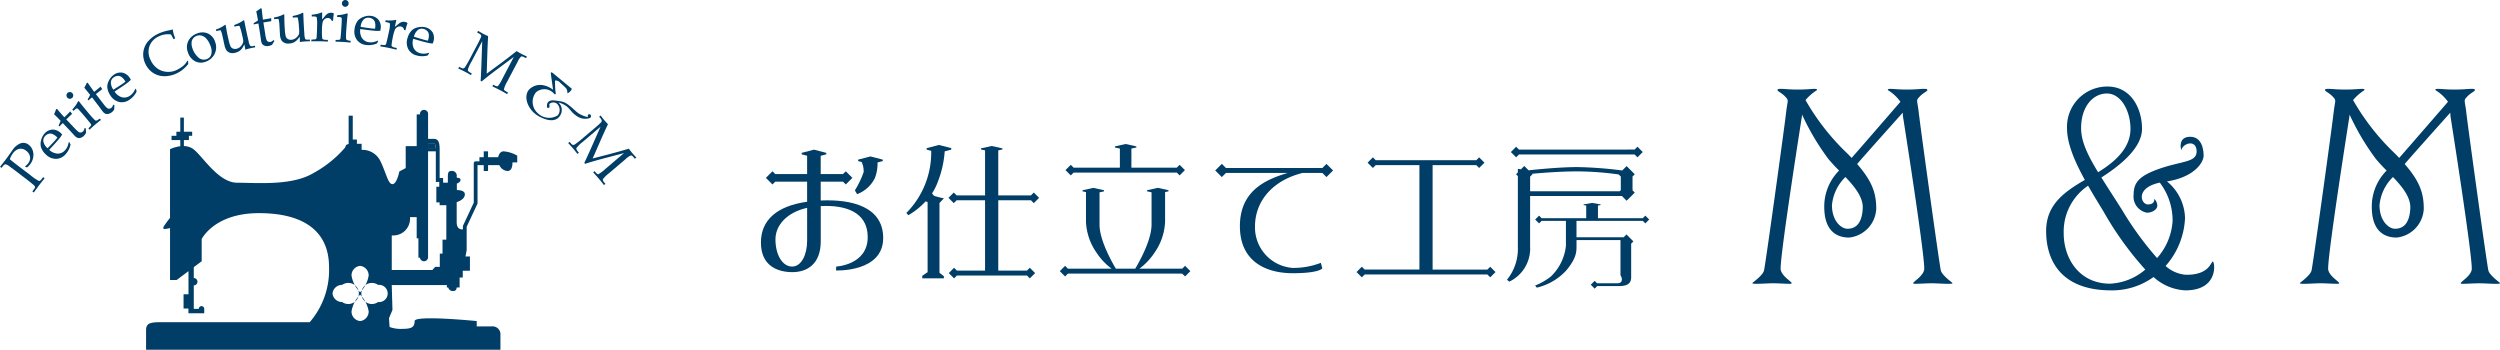 <svg xmlns="http://www.w3.org/2000/svg" width="368" height="51.477" viewBox="0 0 368 51.477">
  <g id="グループ_35" data-name="グループ 35" transform="translate(-28 -14.261)">
    <g id="グループ_32" data-name="グループ 32" transform="translate(-203.521 -755.083)">
      <g id="グループ_14" data-name="グループ 14" transform="translate(231.521 790.374)">
        <path id="パス_92" data-name="パス 92" d="M232.967,784.334q.484.406,1.057.843l2,1.518a6.718,6.718,0,0,0,1.225.834c.117.022.264-.083.44-.318l.182-.241.222.167c-.329.4-.583.719-.767.958-.159.211-.435.587-.823,1.135l-.222-.169.241-.314a.622.622,0,0,0,.161-.326.428.428,0,0,0-.157-.248c-.1-.1-.431-.366-.988-.811l-1.867-1.419-.732-.543a1.3,1.3,0,0,0-.627-.323c-.114.007-.257.127-.435.358l-.132.174-.219-.166c.234-.282.52-.649.861-1.1.2-.264.416-.563.647-.894.154-.221.269-.383.353-.495a2.489,2.489,0,0,1,1.245-.995,1.277,1.277,0,0,1,1.122.251,1.729,1.729,0,0,1,.565.779,2.017,2.017,0,0,1,.09,1.053,2.3,2.3,0,0,1-.443,1.025,3.265,3.265,0,0,1-.465.475l-.316-.129a2.774,2.774,0,0,0,.468-.456,1.274,1.274,0,0,0,.289-.99,1.361,1.361,0,0,0-.583-.889,1.221,1.221,0,0,0-.993-.279,1.622,1.622,0,0,0-.96.692A2.951,2.951,0,0,0,232.967,784.334Z" transform="translate(-231.521 -781.923)" fill="#003d67"/>
      </g>
      <g id="グループ_15" data-name="グループ 15" transform="translate(237.491 788.421)">
        <path id="パス_93" data-name="パス 93" d="M236.366,783.732a1.925,1.925,0,0,0,1.267.56,1.442,1.442,0,0,0,1.078-.511,1.883,1.883,0,0,0,.336-.518,2.459,2.459,0,0,0,.186-.645l.1-.013.176.354a3.259,3.259,0,0,1-.274.769,3.035,3.035,0,0,1-.46.655,1.9,1.9,0,0,1-1.389.679,2.1,2.1,0,0,1-1.5-.632,2.56,2.56,0,0,1-.732-1.092,1.888,1.888,0,0,1,.018-1,2.175,2.175,0,0,1,.493-.985,1.664,1.664,0,0,1,1.169-.6,1.724,1.724,0,0,1,1.252.532l.184.181a3.275,3.275,0,0,1-.3.468c-.2.249-.48.575-.854.986Zm-.237-.231c.321-.321.669-.682,1.038-1.087a5.713,5.713,0,0,0,.408-.491l-.181-.166a1.779,1.779,0,0,0-.645-.383.8.8,0,0,0-.493.007,1.1,1.1,0,0,0-.483.316.952.952,0,0,0-.264.823A1.761,1.761,0,0,0,236.128,783.5Z" transform="translate(-235.092 -780.755)" fill="#003d67"/>
      </g>
      <g id="グループ_16" data-name="グループ 16" transform="translate(239.474 785.381)">
        <path id="パス_94" data-name="パス 94" d="M238.074,780.47l1.187,1.252a5.249,5.249,0,0,0,.627.592.5.5,0,0,0,.334.092.535.535,0,0,0,.318-.159.618.618,0,0,0,.145-.209.868.868,0,0,0,.07-.272l.2.022.037.659a2.812,2.812,0,0,1-.147.246,1.468,1.468,0,0,1-.169.194,1.184,1.184,0,0,1-.481.3.743.743,0,0,1-.443.007,1.238,1.238,0,0,1-.465-.339l-.572-.627-1.148-1.212c-.164.156-.326.323-.486.5l-.13-.137a7.2,7.2,0,0,0,.3-.7c-.289-.3-.612-.624-.965-.965a6.435,6.435,0,0,0,.3-.759l.144-.015q.211.273,1.063,1.227c.259-.247.466-.45.625-.614l.242-.254.278.363-.134.12-.609.583Z" transform="translate(-236.278 -778.937)" fill="#003d67"/>
      </g>
      <g id="グループ_17" data-name="グループ 17" transform="translate(241.309 782.893)">
        <path id="パス_95" data-name="パス 95" d="M237.548,777.563a.473.473,0,0,1,.359-.112.48.48,0,0,1,.341.174.486.486,0,0,1,.119.361.5.5,0,0,1-.533.455.5.5,0,0,1-.286-.878Zm1.533,1.252.125-.02c.127.182.274.374.44.577.54.662.945,1.149,1.209,1.459a9.709,9.709,0,0,0,.664.716.349.349,0,0,0,.209.114.624.624,0,0,0,.3-.137l.256-.164.164.194c-.339.264-.642.508-.908.737s-.522.46-.774.7l-.165-.192.261-.277c.1-.1.154-.182.15-.237a1.024,1.024,0,0,0-.227-.364q-.349-.439-.986-1.185c-.3-.346-.53-.607-.7-.786a.274.274,0,0,0-.184-.1.538.538,0,0,0-.269.157l-.251.212-.165-.192c.237-.272.408-.48.507-.622A6.18,6.18,0,0,0,239.081,778.815Z" transform="translate(-237.376 -777.449)" fill="#003d67"/>
      </g>
      <g id="グループ_18" data-name="グループ 18" transform="translate(243.929 781.531)">
        <path id="パス_96" data-name="パス 96" d="M240.65,778.3l1.052,1.369a4.929,4.929,0,0,0,.562.655.5.5,0,0,0,.319.125.518.518,0,0,0,.333-.125.575.575,0,0,0,.167-.191.9.9,0,0,0,.1-.264l.194.042-.033.66a2.466,2.466,0,0,1-.171.226,1.344,1.344,0,0,1-.7.42.728.728,0,0,1-.445-.04,1.2,1.2,0,0,1-.425-.386l-.5-.682-1.018-1.326c-.179.137-.359.288-.535.451l-.117-.15a7.341,7.341,0,0,0,.369-.665q-.386-.5-.859-1.06a6.609,6.609,0,0,0,.375-.724h.145c.119.2.43.64.93,1.329.283-.217.51-.4.685-.542l.267-.229.237.39-.144.105-.669.518Z" transform="translate(-238.943 -776.634)" fill="#003d67"/>
      </g>
      <g id="グループ_19" data-name="グループ 19" transform="translate(247.298 780.014)">
        <path id="パス_97" data-name="パス 97" d="M242.048,778.534a1.921,1.921,0,0,0,1.1.846,1.454,1.454,0,0,0,1.169-.239,1.9,1.9,0,0,0,.45-.425,2.5,2.5,0,0,0,.334-.585l.1.013.089.386a3.084,3.084,0,0,1-.451.68,3,3,0,0,1-.6.528,1.913,1.913,0,0,1-1.511.329,2.12,2.12,0,0,1-1.306-.973,2.558,2.558,0,0,1-.451-1.235,1.855,1.855,0,0,1,.257-.963,2.175,2.175,0,0,1,.712-.839,1.666,1.666,0,0,1,1.281-.3,1.723,1.723,0,0,1,1.088.813l.135.222a4.049,4.049,0,0,1-.408.381c-.247.192-.6.445-1.065.751Zm-.176-.281c.388-.236.812-.5,1.269-.807.182-.122.354-.249.513-.379l-.137-.2a1.763,1.763,0,0,0-.535-.527.79.79,0,0,0-.48-.11,1.08,1.08,0,0,0-.545.189.971.971,0,0,0-.455.736A1.787,1.787,0,0,0,241.872,778.253Z" transform="translate(-240.958 -775.726)" fill="#003d67"/>
      </g>
      <g id="グループ_20" data-name="グループ 20" transform="translate(252.607 773.685)">
        <path id="パス_98" data-name="パス 98" d="M248.589,773.365l-.369-.692a3.05,3.05,0,0,0-.906,0,3.111,3.111,0,0,0-.863.269,2.554,2.554,0,0,0-1.408,1.468,2.621,2.621,0,0,0,.184,2.05,3.1,3.1,0,0,0,.976,1.21,2.666,2.666,0,0,0,1.381.5,2.758,2.758,0,0,0,1.441-.256,5.02,5.02,0,0,0,.993-.622,2.372,2.372,0,0,0,.6-.754l.12.038c0,.15.01.3.022.446a5.143,5.143,0,0,1-.771.789,4.347,4.347,0,0,1-.891.568,4.136,4.136,0,0,1-1.9.438,3.01,3.01,0,0,1-1.633-.5,3.182,3.182,0,0,1-1.112-1.314,3.141,3.141,0,0,1-.311-1.689,2.985,2.985,0,0,1,.647-1.563,4.459,4.459,0,0,1,1.628-1.219,6.218,6.218,0,0,1,1.4-.44c.274-.062.5-.114.669-.159a3.9,3.9,0,0,0,.363,1.3Z" transform="translate(-244.134 -771.941)" fill="#003d67"/>
      </g>
      <g id="グループ_21" data-name="グループ 21" transform="translate(259.037 774.116)">
        <path id="パス_99" data-name="パス 99" d="M248.114,775.1a2.145,2.145,0,0,1-.1-1.127,2,2,0,0,1,.493-.985,2.363,2.363,0,0,1,1-.644,2.039,2.039,0,0,1,1.6.03,1.979,1.979,0,0,1,1.016,1.209,2.187,2.187,0,0,1-.12,1.877,2.306,2.306,0,0,1-1.292,1.062,1.87,1.87,0,0,1-1.545-.085A2.255,2.255,0,0,1,248.114,775.1Zm.675-.565a3.1,3.1,0,0,0,.863,1.344,1.175,1.175,0,0,0,1.224.254,1.046,1.046,0,0,0,.677-.665,1.935,1.935,0,0,0-.1-1.269,3.107,3.107,0,0,0-.562-1.02,1.5,1.5,0,0,0-.716-.5,1.206,1.206,0,0,0-.741.022,1.169,1.169,0,0,0-.535.373,1.049,1.049,0,0,0-.231.582A2.065,2.065,0,0,0,248.789,774.536Z" transform="translate(-247.98 -772.199)" fill="#003d67"/>
      </g>
      <g id="グループ_22" data-name="グループ 22" transform="translate(263.302 772.328)">
        <path id="パス_100" data-name="パス 100" d="M254.866,775.459l-.14-.782-.186.338a1.835,1.835,0,0,1-.49.594,1.938,1.938,0,0,1-.721.313,1.29,1.29,0,0,1-.7,0,1.011,1.011,0,0,1-.507-.324,2.009,2.009,0,0,1-.323-.786c-.048-.194-.1-.421-.15-.679l-.155-.691a3.794,3.794,0,0,0-.236-.794c-.038-.048-.137-.052-.291-.015l-.379.092-.057-.234a4.886,4.886,0,0,0,1.023-.473l.323-.219c.05-.013.082.017.1.089l.077.441c.1.615.221,1.18.348,1.7a4.518,4.518,0,0,0,.3.976.678.678,0,0,0,.354.294.881.881,0,0,0,.533.022,1.209,1.209,0,0,0,.665-.431,1.319,1.319,0,0,0,.308-.624,4.139,4.139,0,0,0-.164-.915,9.256,9.256,0,0,0-.38-1.364c-.043-.053-.179-.052-.408,0l-.338.082-.057-.236a6.553,6.553,0,0,0,.721-.3,4.238,4.238,0,0,0,.6-.359.18.18,0,0,1,.072-.042c.048-.013.079.01.092.064l.08.4q.291,1.475.56,2.586a1.982,1.982,0,0,0,.236.7.488.488,0,0,0,.44.037l.246-.06.062.247c-.361.065-.667.129-.914.189A5.157,5.157,0,0,0,254.866,775.459Z" transform="translate(-250.531 -771.129)" fill="#003d67"/>
      </g>
      <g id="グループ_23" data-name="グループ 23" transform="translate(268.849 770.556)">
        <path id="パス_101" data-name="パス 101" d="M255.292,772.169l.272,1.7a5.03,5.03,0,0,0,.179.844.515.515,0,0,0,.222.264.545.545,0,0,0,.353.048.593.593,0,0,0,.237-.09.866.866,0,0,0,.212-.187l.149.132-.343.563a2.212,2.212,0,0,1-.259.119,1.564,1.564,0,0,1-.249.067,1.2,1.2,0,0,1-.563-.03.753.753,0,0,1-.369-.246,1.25,1.25,0,0,1-.189-.543l-.117-.841-.262-1.65c-.222.035-.451.082-.685.14l-.03-.186c.236-.137.45-.272.644-.411-.069-.415-.152-.859-.251-1.341a6.8,6.8,0,0,0,.675-.456l.127.067c.013.231.074.767.181,1.615.354-.059.64-.107.863-.152l.344-.072.023.456-.179.023-.833.137Z" transform="translate(-253.849 -770.069)" fill="#003d67"/>
      </g>
      <g id="グループ_24" data-name="グループ 24" transform="translate(271.848 771.224)">
        <path id="パス_102" data-name="パス 102" d="M259.453,774.781l-.013-.792-.237.3a1.856,1.856,0,0,1-.578.51,1.986,1.986,0,0,1-.761.2,1.3,1.3,0,0,1-.69-.114,1,1,0,0,1-.448-.4,2.038,2.038,0,0,1-.2-.828c-.013-.2-.028-.43-.04-.694l-.043-.707a3.826,3.826,0,0,0-.107-.819c-.032-.055-.127-.075-.286-.062l-.388.03-.02-.242a4.778,4.778,0,0,0,1.085-.3l.353-.167c.052,0,.079.032.085.1l.005.45q.013.935.075,1.732a4.729,4.729,0,0,0,.147,1.015.681.681,0,0,0,.3.344.874.874,0,0,0,.523.107,1.215,1.215,0,0,0,.726-.323,1.341,1.341,0,0,0,.4-.565,4.1,4.1,0,0,0-.017-.93,8.963,8.963,0,0,0-.162-1.408c-.033-.058-.165-.078-.4-.062l-.348.028-.018-.242a6.837,6.837,0,0,0,.759-.181,4.527,4.527,0,0,0,.647-.262.166.166,0,0,1,.077-.03c.05-.005.079.022.082.077l.015.41q.053,1.5.144,2.643a2.062,2.062,0,0,0,.124.727c.072.087.214.119.428.1l.252-.018.022.254c-.368.007-.677.022-.933.042A5.528,5.528,0,0,0,259.453,774.781Z" transform="translate(-255.643 -770.469)" fill="#003d67"/>
      </g>
      <g id="グループ_25" data-name="グループ 25" transform="translate(277.356 771.176)">
        <path id="パス_103" data-name="パス 103" d="M260.511,771.46a3.655,3.655,0,0,0,.39-.433,1.642,1.642,0,0,1,.466-.431.906.906,0,0,1,.446-.112.953.953,0,0,1,.371.064.088.088,0,0,1,.059.083l-.005.043a6.032,6.032,0,0,0-.1,1l-.2,0a.737.737,0,0,0-.232-.319.582.582,0,0,0-.331-.1.744.744,0,0,0-.483.169.838.838,0,0,0-.3.487,6.529,6.529,0,0,0-.1,1.24,8.926,8.926,0,0,0,.034,1.028c.008.1.037.167.082.194a1.043,1.043,0,0,0,.492.1l.264.005,0,.254c-.448-.027-.873-.045-1.274-.052s-.776,0-1.157.013l0-.256.423-.028a.448.448,0,0,0,.284-.079.883.883,0,0,0,.084-.425q.043-.634.055-1.5a4.945,4.945,0,0,0-.062-1.245c-.037-.079-.157-.122-.359-.125l-.368-.007,0-.254a6.531,6.531,0,0,0,.761-.114,3.027,3.027,0,0,0,.6-.186.264.264,0,0,1,.1-.028.079.079,0,0,1,.065.027.256.256,0,0,1,.013.12Z" transform="translate(-258.938 -770.44)" fill="#003d67"/>
      </g>
      <g id="グループ_26" data-name="グループ 26" transform="translate(280.907 769.344)">
        <path id="パス_104" data-name="パス 104" d="M262.766,771.31l.1.073c-.033.217-.062.458-.084.72-.074.853-.122,1.481-.149,1.889q-.035.569-.02.976a.346.346,0,0,0,.07.224.612.612,0,0,0,.309.112l.3.058-.017.254c-.426-.047-.814-.082-1.165-.1s-.7-.034-1.047-.035l.017-.254.38-.017c.147,0,.239-.024.274-.065a1.017,1.017,0,0,0,.09-.42c.038-.373.077-.884.117-1.538.028-.456.043-.806.043-1.053a.264.264,0,0,0-.065-.2.543.543,0,0,0-.3-.075l-.329-.022.017-.254a7.673,7.673,0,0,0,.8-.094A5.253,5.253,0,0,0,262.766,771.31Zm-.232-1.964a.468.468,0,0,1,.338.169.5.5,0,0,1-.4.828.481.481,0,0,1-.343-.169.475.475,0,0,1-.122-.358.491.491,0,0,1,.165-.346A.475.475,0,0,1,262.533,769.346Z" transform="translate(-261.062 -769.344)" fill="#003d67"/>
      </g>
      <g id="グループ_27" data-name="グループ 27" transform="translate(283.682 771.661)">
        <path id="パス_105" data-name="パス 105" d="M263.595,772.691a1.936,1.936,0,0,0,.273,1.359,1.455,1.455,0,0,0,1.04.585,1.929,1.929,0,0,0,.619-.025,2.492,2.492,0,0,0,.635-.222l.067.073-.187.348a2.992,2.992,0,0,1-.786.219,2.933,2.933,0,0,1-.8.005,1.915,1.915,0,0,1-1.357-.744,2.113,2.113,0,0,1-.348-1.588,2.554,2.554,0,0,1,.468-1.23,1.888,1.888,0,0,1,.824-.558,2.145,2.145,0,0,1,1.09-.167,1.652,1.652,0,0,1,1.164.61,1.724,1.724,0,0,1,.289,1.327l-.04.256a3.823,3.823,0,0,1-.56.022c-.314-.017-.746-.059-1.3-.13Zm.05-.328c.45.077.945.152,1.488.222.217.028.43.043.637.05l.03-.244a1.793,1.793,0,0,0-.058-.749.806.806,0,0,0-.291-.4,1.068,1.068,0,0,0-.535-.212.967.967,0,0,0-.826.257A1.781,1.781,0,0,0,263.645,772.363Z" transform="translate(-262.722 -770.73)" fill="#003d67"/>
      </g>
      <g id="グループ_28" data-name="グループ 28" transform="translate(287.499 772.27)">
        <path id="パス_106" data-name="パス 106" d="M267.147,772.109a3.874,3.874,0,0,0,.461-.353,1.654,1.654,0,0,1,.538-.341.9.9,0,0,1,.46-.025.93.93,0,0,1,.353.129.093.093,0,0,1,.044.1l-.013.04a5.763,5.763,0,0,0-.278.965l-.2-.04a.7.7,0,0,0-.169-.358.6.6,0,0,0-.306-.159.751.751,0,0,0-.5.077.841.841,0,0,0-.39.423,6.582,6.582,0,0,0-.323,1.2,9.223,9.223,0,0,0-.157,1.017.237.237,0,0,0,.047.206,1.076,1.076,0,0,0,.465.191l.257.052-.05.249c-.436-.11-.849-.206-1.242-.286s-.764-.145-1.138-.2l.05-.249.42.048a.418.418,0,0,0,.294-.027.91.91,0,0,0,.162-.4q.156-.614.331-1.468a4.8,4.8,0,0,0,.167-1.234c-.022-.085-.132-.151-.329-.191l-.361-.074.052-.249a6.622,6.622,0,0,0,.769.028,3.028,3.028,0,0,0,.62-.07.2.2,0,0,1,.105-.01c.034.007.05.018.059.04a.25.25,0,0,1-.007.119Z" transform="translate(-265.005 -771.094)" fill="#003d67"/>
      </g>
      <g id="グループ_29" data-name="グループ 29" transform="translate(291.403 773.292)">
        <path id="パス_107" data-name="パス 107" d="M268.289,773.47a1.932,1.932,0,0,0,.067,1.384,1.456,1.456,0,0,0,.943.734,1.926,1.926,0,0,0,.615.068,2.525,2.525,0,0,0,.659-.125l.057.082-.237.318a3.143,3.143,0,0,1-.809.1,2.937,2.937,0,0,1-.8-.114,1.925,1.925,0,0,1-1.23-.938,2.11,2.11,0,0,1-.107-1.622,2.541,2.541,0,0,1,.645-1.147,1.87,1.87,0,0,1,.9-.431,2.213,2.213,0,0,1,1.1,0,1.679,1.679,0,0,1,1.062.777,1.735,1.735,0,0,1,.089,1.358l-.08.246a3.541,3.541,0,0,1-.557-.063c-.309-.06-.729-.167-1.264-.319Zm.1-.314c.433.144.911.289,1.438.44.212.06.42.107.622.144l.069-.236a1.811,1.811,0,0,0,.052-.751.789.789,0,0,0-.227-.433,1.065,1.065,0,0,0-.5-.293.965.965,0,0,0-.856.13A1.8,1.8,0,0,0,268.388,773.156Z" transform="translate(-267.34 -771.705)" fill="#003d67"/>
      </g>
      <g id="グループ_30" data-name="グループ 30" transform="translate(298.981 773.878)">
        <path id="パス_108" data-name="パス 108" d="M280.05,775.9l-2.422,1.8q-1.364,1.013-2.312,1.809l-.156-.082q.038-.426.11-2.213l.124-3.621-1.582,3.011a4.648,4.648,0,0,0-.543,1.234c.007.124.155.264.448.418l.144.075-.129.246q-.527-.313-.866-.49c-.165-.085-.5-.249-.993-.486l.129-.246.252.13a.624.624,0,0,0,.381.109.47.47,0,0,0,.247-.212c.222-.346.445-.732.665-1.15l1.159-2.2a11.5,11.5,0,0,0,.52-1.072.308.308,0,0,0-.008-.261.828.828,0,0,0-.359-.281l-.206-.107.129-.246c.443.254.722.415.839.476.147.075.361.177.644.3q-.078,1.291-.127,2.879l-.082,2.646,1.971-1.454q1.036-.762,2.432-1.867.471.283.67.386c.152.08.435.219.843.411l-.129.244-.254-.134c-.229-.12-.391-.154-.483-.1a2.884,2.884,0,0,0-.525.816l-1.495,2.844a4.191,4.191,0,0,0-.491,1.13c0,.124.127.247.373.374l.222.119-.129.244c-.351-.206-.69-.4-1.021-.572-.361-.189-.746-.381-1.152-.57l.129-.246.256.134c.206.109.353.13.443.062a5.637,5.637,0,0,0,.67-1.12Z" transform="translate(-271.873 -772.056)" fill="#003d67"/>
      </g>
      <g id="グループ_31" data-name="グループ 31" transform="translate(315.16 786.349)">
        <path id="パス_109" data-name="パス 109" d="M289.771,785.045l-2.917.764q-1.643.434-2.819.816l-.114-.134q.191-.379.926-2.013l1.463-3.313-2.588,2.205a4.777,4.777,0,0,0-.966.943c-.038.117.048.3.262.553l.105.124-.212.181c-.247-.326-.455-.583-.62-.777-.12-.142-.366-.416-.741-.824l.212-.181.184.219a.638.638,0,0,0,.314.242.444.444,0,0,0,.308-.109c.338-.234.687-.508,1.048-.816l1.9-1.613a10.888,10.888,0,0,0,.881-.8.31.31,0,0,0,.09-.249.833.833,0,0,0-.229-.39l-.15-.179.211-.179c.314.4.515.654.6.754.109.127.271.3.485.523q-.557,1.171-1.19,2.625l-1.063,2.422,2.372-.614q1.246-.324,2.952-.824c.222.291.381.495.476.607.114.132.323.365.63.694l-.211.181-.186-.219c-.169-.2-.306-.287-.41-.274a2.7,2.7,0,0,0-.791.558l-2.447,2.081a4.194,4.194,0,0,0-.879.866c-.04.115.028.278.209.488l.162.192-.212.179c-.247-.323-.492-.627-.732-.909-.266-.311-.552-.634-.859-.961l.212-.181.187.222c.15.177.279.251.388.222a5.849,5.849,0,0,0,1.038-.791Z" transform="translate(-281.551 -779.516)" fill="#003d67"/>
      </g>
      <path id="パス_110" data-name="パス 110" d="M287.171,781.88c-.381-.03-.259.426-.259.426a4.658,4.658,0,0,1-1.232-.472c-.624-.349-1.657-1.658-2.615-1.824a10.819,10.819,0,0,0-1.307-.179,1.018,1.018,0,0,0-.229.027.74.74,0,0,0-.592.441c-.075.349-.074.7.15.652.366-.075.062-.44.192-.607a.859.859,0,0,1,1.1,0,1.265,1.265,0,0,1,.105,1.7,2.389,2.389,0,0,1-2.919-.3,2.233,2.233,0,0,1-.289-3.088,1.878,1.878,0,0,1,2.22-.182c.548.38.441.5.594.471s.092-.122.045-.532-.06-1.491-.06-1.491a.828.828,0,0,1,.744.289c.381.381.913.776,1,1.033a1.878,1.878,0,0,1,.092.548,1.183,1.183,0,0,0,.652-.654l-2.827-2.342s-.274-.182-.274,0,.334,2.479.334,2.479-1.734-1.446-3.33-.212c-1.182.911-.532,3.148,1.232,4.121s2.752.562,3.131-.109a1.469,1.469,0,0,0-.252-1.921,2.764,2.764,0,0,1,.6.2c1.17.532,1.058,1.11,2.113,1.794a2.094,2.094,0,0,0,1.946.274.3.3,0,0,0-.075-.548" transform="translate(31.139 4.281)" fill="#003d67"/>
      <path id="パス_111" data-name="パス 111" d="M270.048,782l-.839.02v.615h1.135c-.033-.749-.2-.635-.3-.635" transform="translate(25.318 8.5)" fill="#003d67"/>
      <path id="パス_112" data-name="パス 112" d="M297.011,785.091c-.5.013-.705.466-.8.863h-1.49v-.863h-.635v.863h-.635v.609H292.9a.28.28,0,0,0-.281.281v5.8l-1.573,3.372a.263.263,0,0,0-.027.119v.441c-.323.028-.913-.054-.913-1.052V792.57c.415-.139,1.2-.488,1.2-1.15,0-.5-.619-.619-1.174-.63,0-.333,0-.659-.008-.951.214-.079.545-.249.545-.557,0-.239-.288-.3-.557-.313,0-.07,0-.144,0-.2a.691.691,0,0,0-.762-.789c-.431,0-.545.2-.545.812v.914h-.7v-.687h-.508v-4.136c0-.826-.065-1.628-.839-1.628h-.864v-3.6a.6.6,0,1,0-1.192,0h-.483v4.666H282.6v3.237l-.935.495s-.361,1.867-1.016,1.867-.913-1.633-1.784-3.415a2.936,2.936,0,0,0-2.755-1.632v-.893h-.692v-.627h-.61V779.84H274.2v4.176c-.495.083-.418.346-.525.523a16.537,16.537,0,0,1-4.624,3.731c-3.181,1.929-8.334,1.443-11.239,1.443s-5.259-4.2-6.617-5.047a2.456,2.456,0,0,0-1.247-.348v-.888h.742v-.624h.478v-.6h-1.22v-2.083h-.528v2.083h-.575v.6h-.712v.624h1.287v.911a5.183,5.183,0,0,0-1.511.43v10.119c-.191.239-.42.53-.552.719-.254.359-.552.742-.4.869.112.1.577-.015.955-.084v7.633h.975l1.74-1.3v3.4H249.9v2.1h.719v.7h2.325v-.65a.4.4,0,0,0-.8,0h-.739v-3.454a.541.541,0,0,0,0-1.082v-1.6l1.164-.871v-3.265s1.844-3.817,8.419-3.817,10.328,2.628,10.328,7.953a11.742,11.742,0,0,1-2.842,8.1H246.588c-1.548,0-2.205.127-2.205,1.167v2.882h52.161v-2.13a1.171,1.171,0,0,0-1.306-1.3h-2.183v-.786s-9.141-.911-9.141,0-.466,1.147-1.8,1.147a4.647,4.647,0,0,1-1.887-.276l-.085-1.294.51-1.21-.107-3.668h8.113v.356h.206a.666.666,0,0,0,.719.517c.349,0,.487-.146.527-.517h.428v-1.459H291v-1h1.055v-2.106H291.4l.174-.914V796.2l1.573-3.37a.274.274,0,0,0,.027-.12v-5.585h.913v.861h.635v-.861h1.668a1.412,1.412,0,0,0,1.189.861c.615,0,.741-.692.739-1.269h.7v-.99a4.669,4.669,0,0,0-2.006-.635m-21.125,16.858a1.407,1.407,0,0,1,1.262,1.421,4.475,4.475,0,0,1-1.262,2.461,4.486,4.486,0,0,1-1.262-2.461,1.407,1.407,0,0,1,1.262-1.421m-4.059,4.061a1.406,1.406,0,0,1,1.419-1.262,1.554,1.554,0,1,1,0,2.524,1.406,1.406,0,0,1-1.419-1.262m4.059,4.063a1.409,1.409,0,0,1-1.262-1.423,4.48,4.48,0,0,1,1.262-2.459,4.47,4.47,0,0,1,1.262,2.459,1.409,1.409,0,0,1-1.262,1.423m2.641-2.8a1.553,1.553,0,1,1,0-2.524,1.271,1.271,0,1,1,0,2.524m7.359-23.28.839-.018c.092,0,.262-.115.294.635h-1.133Zm2.693,14.1h-.56v2.053h-.4V802.1h-.685l-.416.458h-5.972v-5.087h.234a2.459,2.459,0,0,0,2.459-2.461v-.232h.976V797.9h.254v2.842h.229a.6.6,0,0,0,1.192,0V785.091h1.142v4.5h.508v.709h-.431v2.31h.483v.406h.991Z" transform="translate(8.64 6.53)" fill="#003d67"/>
    </g>
    <g id="グループ_34" data-name="グループ 34" transform="translate(-154.57 -753.174)">
      <path id="パス_113" data-name="パス 113" d="M303.377,793.647v-2.781h3.279l.416.414.969-.969-.969-.971-.416.414h-3.279v-2.692l.822-.214v-.219l-1.81-.471-1.811.471v.219l.8.206v2.7h-4.686l-.416-.414-.969.971.969.969.416-.414h4.686v2.96c-4.437.617-6.8,2.688-6.8,6,0,3.483,2.5,4.361,4.637,4.361s4.17-1.153,4.17-4.554v-5.167c3.467-.182,6.913.761,6.913,4.564,0,4.115-4.637,4.334-4.637,4.334l-.027.575s6.942.3,6.942-4.771c0-4.625-4.669-5.736-9.191-5.526m-4.225,9.723c-1.4,0-2.443-1.7-2.443-4.006,0-2.053,1.662-3.973,4.664-4.638v4.831c0,2.031-.822,3.814-2.221,3.814" transform="translate(0 3.307)" fill="#003d67"/>
      <path id="パス_114" data-name="パス 114" d="M304.124,792.094s.181.306.222.388a1.387,1.387,0,0,0,.109.165,4.818,4.818,0,0,0,2.6-2.349,5.989,5.989,0,0,0,.4-2.317l.769-.2v-.217l-1.811-.471-1.811.471v.217l.513.133a3.292,3.292,0,0,1,.3,1.469,13.377,13.377,0,0,1-1.3,2.711" transform="translate(4.289 3.367)" fill="#003d67"/>
      <path id="パス_115" data-name="パス 115" d="M325.186,804.128H320.96v-10.35h4.813l.416.419.779-.781-.779-.78-.416.417H320.96v-6.622l.606-.135v-.161l-1.578-.349-1.579.349v.161l.606.135v6.622h-4.19l-.416-.417-.781.78.781.781.416-.419h4.19v10.35H314.87l-.416-.417-.78.779.78.78.416-.417h10.317l.416.417.78-.78-.78-.779Z" transform="translate(8.556 3.14)" fill="#003d67"/>
      <path id="パス_116" data-name="パス 116" d="M314.875,793.533a11.371,11.371,0,0,1-1.419-.357,1.326,1.326,0,0,1-.322-.381,7.593,7.593,0,0,0,.8-1.575,15.1,15.1,0,0,0,1.059-4.6l.965-.251v-.219l-1.81-.471-1.811.471v.219l.671.174a12.654,12.654,0,0,1-3.659,9.147l.291.33a10.88,10.88,0,0,0,2.549-2.04l.287.1v10.322l-.785.538v.372h3.179V805l-.646-.5V794.223Z" transform="translate(6.637 3.093)" fill="#003d67"/>
      <path id="パス_117" data-name="パス 117" d="M373.733,804.6l.78-.778-.78-.78-.416.416h-8.062V788.084h6.435l.416.416.78-.778-.78-.781-.416.417H356.876l-.416-.417-.78.781.78.778.416-.416h6.436v15.372H355.25l-.416-.416-.78.78.78.778.416-.416h18.066Z" transform="translate(28.195 3.658)" fill="#003d67"/>
      <path id="パス_118" data-name="パス 118" d="M326.191,790.075H341.38l.417.416.779-.78-.779-.778-.417.416H334.7v-2.807l.73-.161v-.162l-1.578-.349-1.578.349v.162l.73.161v2.807h-6.812l-.416-.416-.78.778.78.78Z" transform="translate(14.412 2.764)" fill="#003d67"/>
      <path id="パス_119" data-name="パス 119" d="M342.862,803.076l.78-.78-.78-.78-.417.417h-6.3a9.506,9.506,0,0,0,2.285-2.45,8.545,8.545,0,0,0,1.49-4.463v-4.358l.5-.115v-.161l-1.576-.349-1.579.349v.161l.662.148v4.776c0,2.3-1.881,5.6-2.4,6.462h-2.857c-.514-.861-2.4-4.161-2.4-6.462V790.7l.661-.148v-.161l-1.577-.349-1.579.349v.161l.5.113v4.36a8.571,8.571,0,0,0,1.49,4.463,9.479,9.479,0,0,0,2.286,2.45h-6.435l-.416-.417-.78.78.78.78.416-.417h16.817Z" transform="translate(14.151 5.048)" fill="#003d67"/>
      <path id="パス_120" data-name="パス 120" d="M352.813,788.935h2.908l.607.609.971-.971-.971-.969-.607.607H341.533l-.607-.607-.971.969.971.971.607-.609h9.1c-3.325.981-7.046,2.676-7.046,7.836,0,5.238,3.877,6.926,7.788,6.926s4.343-.713,4.343-.713l-.216-.816a11.211,11.211,0,0,1-4.161.748,5.979,5.979,0,0,1-5.532-6.1c0-3.731,2.591-6.784,7.006-7.881" transform="translate(21.497 3.955)" fill="#003d67"/>
      <path id="パス_121" data-name="パス 121" d="M370.668,787.3h17.025l.416.416.78-.778-.78-.779-.416.416H370.668l-.417-.416-.779.779.779.778Z" transform="translate(35.494 2.877)" fill="#003d67"/>
      <path id="パス_122" data-name="パス 122" d="M388.131,793.442l-.372.374h-6.6v-1.859l.385-.068v-.1l-1.249-.22-1.25.22v.1l.385.068v1.859h-6.568l-.372-.374-.572.574.572.571.372-.372h3.582v3.666a7.274,7.274,0,0,1-2.231,4.534,9.181,9.181,0,0,1-2.3,1.317l.242.31a8.57,8.57,0,0,0,4.29-2.475c1.627-1.92,1.558-2.889,1.558-3.806v-.726h6.471v5.192a1.06,1.06,0,0,1,.207.6c0,.346-.19.571-.691.571h-2.959l-.355-.355-.574.571.574.574.372-.374h3.114c1.072,0,1.887-.207,1.887-1.3v-4.95l.327-.329-1.02-1.021-.416.416H378v-2.421h9.757l.372.372.574-.571Z" transform="translate(36.629 5.734)" fill="#003d67"/>
      <path id="パス_123" data-name="パス 123" d="M386,792.233l.7.7,1.2-1.2-.33-.329v-2.04l.33-.33-1.2-1.2-.646.645a58.726,58.726,0,0,0-6.593-.5c-2.66,0-6.28.377-7.19.478l-.636-.638-.5.5a2.086,2.086,0,0,0-.445-.075v.522l-.269.268.269.27v10.414a7.218,7.218,0,0,1-1.6,4.844l.336.282a5.4,5.4,0,0,0,3.067-5.206v-7.4Zm-13.217-3.267c1.227-.116,4.051-.352,6.675-.352a44.726,44.726,0,0,1,6.076.453l.31.31v2l-.165.162H372.495v-2.157l.354-.355Z" transform="translate(35.309 4.05)" fill="#003d67"/>
      <path id="パス_124" data-name="パス 124" d="M422.873,808.892c-.154-.132-1.413-1.054-1.607-1.725s-3.015-21.142-3.247-23.2-.484-1.784.193-2.491c.469-.489,1.13-.742,1.065-.911s-.159-.156-.607-.156-1.1.1-2.4.1-1.9-.1-2.439-.1-.4.181-.2.289a6.291,6.291,0,0,1,1.682,1.61c-1.518,1.752-5.668,6.541-7.182,8.264q-.293-.309-.613-.632a34.17,34.17,0,0,1-6.178-7.883,7.456,7.456,0,0,1,1.521-1.358c.2-.108.341-.289-.2-.289s-1.13.1-2.437.1-1.956-.1-2.4-.1-.542-.012-.607.156.6.422,1.065.911c.678.706.426.435.194,2.491s-3.056,22.524-3.249,23.2-1.453,1.594-1.607,1.725-.21.212.524.212,1.65-.079,2.443-.079,1.572.073,2.485.073-1.107-.849-1.378-2.035,3.121-22.63,3.121-22.63l.014-.252a35.98,35.98,0,0,0,3.825,6.476,21.659,21.659,0,0,0,1.631,1.773,7.493,7.493,0,0,0-2.186,5.334c0,4.006,2.308,4.53,3.663,4.53a4.463,4.463,0,0,0,3.99-4.225c0-2.261-.556-4.01-2.812-6.6,1.166-1.362,5.234-5.906,6.713-7.559l.03.524s3.391,21.444,3.12,22.63-2.291,2.035-1.377,2.035,1.692-.073,2.485-.073,1.707.079,2.441.079.68-.079.525-.212M407.5,801c-.814,0-2.266-1.034-2.266-3.482a6.622,6.622,0,0,1,1.981-4.133c1.369,1.432,2.627,2.987,2.55,4.6-.127,2.708-1.452,3.015-2.265,3.015" transform="translate(47.001 0.108)" fill="#003d67"/>
      <path id="パス_125" data-name="パス 125" d="M477.517,808.892c-.154-.132-1.413-1.054-1.607-1.725s-3.015-21.142-3.247-23.2-.484-1.784.193-2.491c.469-.489,1.13-.742,1.065-.911s-.159-.156-.607-.156-1.1.1-2.4.1-1.9-.1-2.439-.1-.4.181-.2.289a6.315,6.315,0,0,1,1.684,1.61c-1.52,1.752-5.67,6.541-7.184,8.264q-.293-.309-.613-.632a34.168,34.168,0,0,1-6.178-7.883A7.454,7.454,0,0,1,457.5,780.7c.2-.108.34-.289-.2-.289s-1.13.1-2.437.1-1.956-.1-2.4-.1-.542-.012-.607.156.6.422,1.065.911c.678.706.426.435.194,2.491s-3.056,22.524-3.249,23.2-1.453,1.594-1.607,1.725-.21.212.524.212,1.65-.079,2.443-.079,1.572.073,2.485.073-1.107-.849-1.378-2.035,3.121-22.63,3.121-22.63l.014-.252a35.979,35.979,0,0,0,3.825,6.476,21.661,21.661,0,0,0,1.632,1.773,7.493,7.493,0,0,0-2.186,5.334c0,4.006,2.308,4.53,3.663,4.53a4.463,4.463,0,0,0,3.99-4.225c0-2.261-.556-4.01-2.812-6.6,1.166-1.362,5.234-5.906,6.713-7.559l.03.524s3.391,21.444,3.12,22.63-2.291,2.035-1.377,2.035,1.692-.073,2.485-.073,1.707.079,2.441.079.68-.079.525-.212M462.145,801c-.814,0-2.266-1.034-2.266-3.482a6.622,6.622,0,0,1,1.981-4.133c1.369,1.432,2.627,2.987,2.55,4.6-.128,2.708-1.452,3.015-2.265,3.015" transform="translate(72.957 0.108)" fill="#003d67"/>
      <path id="パス_126" data-name="パス 126" d="M447.414,805.934c-.278.036-.52,2.014-3.982,1.943a5,5,0,0,1-2.963-1.292,11.365,11.365,0,0,0,2.86-7.083,7.184,7.184,0,0,0-2.659-5.363c4.1-.642,5.393-2.841,5.393-3.783,0-.971-.29-2.783-1.963-2.783-1.939,0-1.321,1.981-1.321,1.981.207-1.034,2.169-1.645,2.252.064s-1.962,1.477-5.223,2.571-4.047,2.129-4.047,3.9a2.414,2.414,0,0,0,1.96,2.656c.764,0,1.529-.463,1.529-1.053a1.448,1.448,0,0,0-.455-.991s.162.827-.933.827c-1.03,0-1.907-2.432,1.752-3.211a9.144,9.144,0,0,1,1.884,5.644,9.023,9.023,0,0,1-2.284,5.458,47.332,47.332,0,0,1-5.157-7.084c-1.153-1.827-2.179-3.39-3.044-4.773,3.159-2.012,5.986-4.521,5.986-7.17,0-3-1.627-6.22-5.087-6.22a5.926,5.926,0,0,0-5.952,6.149c0,2.236,1.09,4.805,2.624,7.6-3.149,1.817-5.7,3.718-5.7,7.528,0,4.274,2.146,8.728,9.586,8.728a10.386,10.386,0,0,0,6.222-1.965,7.521,7.521,0,0,0,4.68,1.965c5.016,0,4.325-4.276,4.048-4.24M431.84,781.2c2.076,0,3.46,2.579,3.46,5.194,0,2.42-1.621,4.474-4.768,6.393-1.574-2.586-2.5-4.544-2.5-6.5,0-3.144,1.73-5.088,3.806-5.088m.451,27.992c-4.534,0-6.817-3.718-6.817-7.391a8.147,8.147,0,0,1,3.588-7.031c.7,1.224,1.468,2.487,2.26,3.78a47.578,47.578,0,0,0,6.162,8.566,8.541,8.541,0,0,1-5.193,2.076" transform="translate(60.877 0)" fill="#003d67"/>
    </g>
  </g>
</svg>
